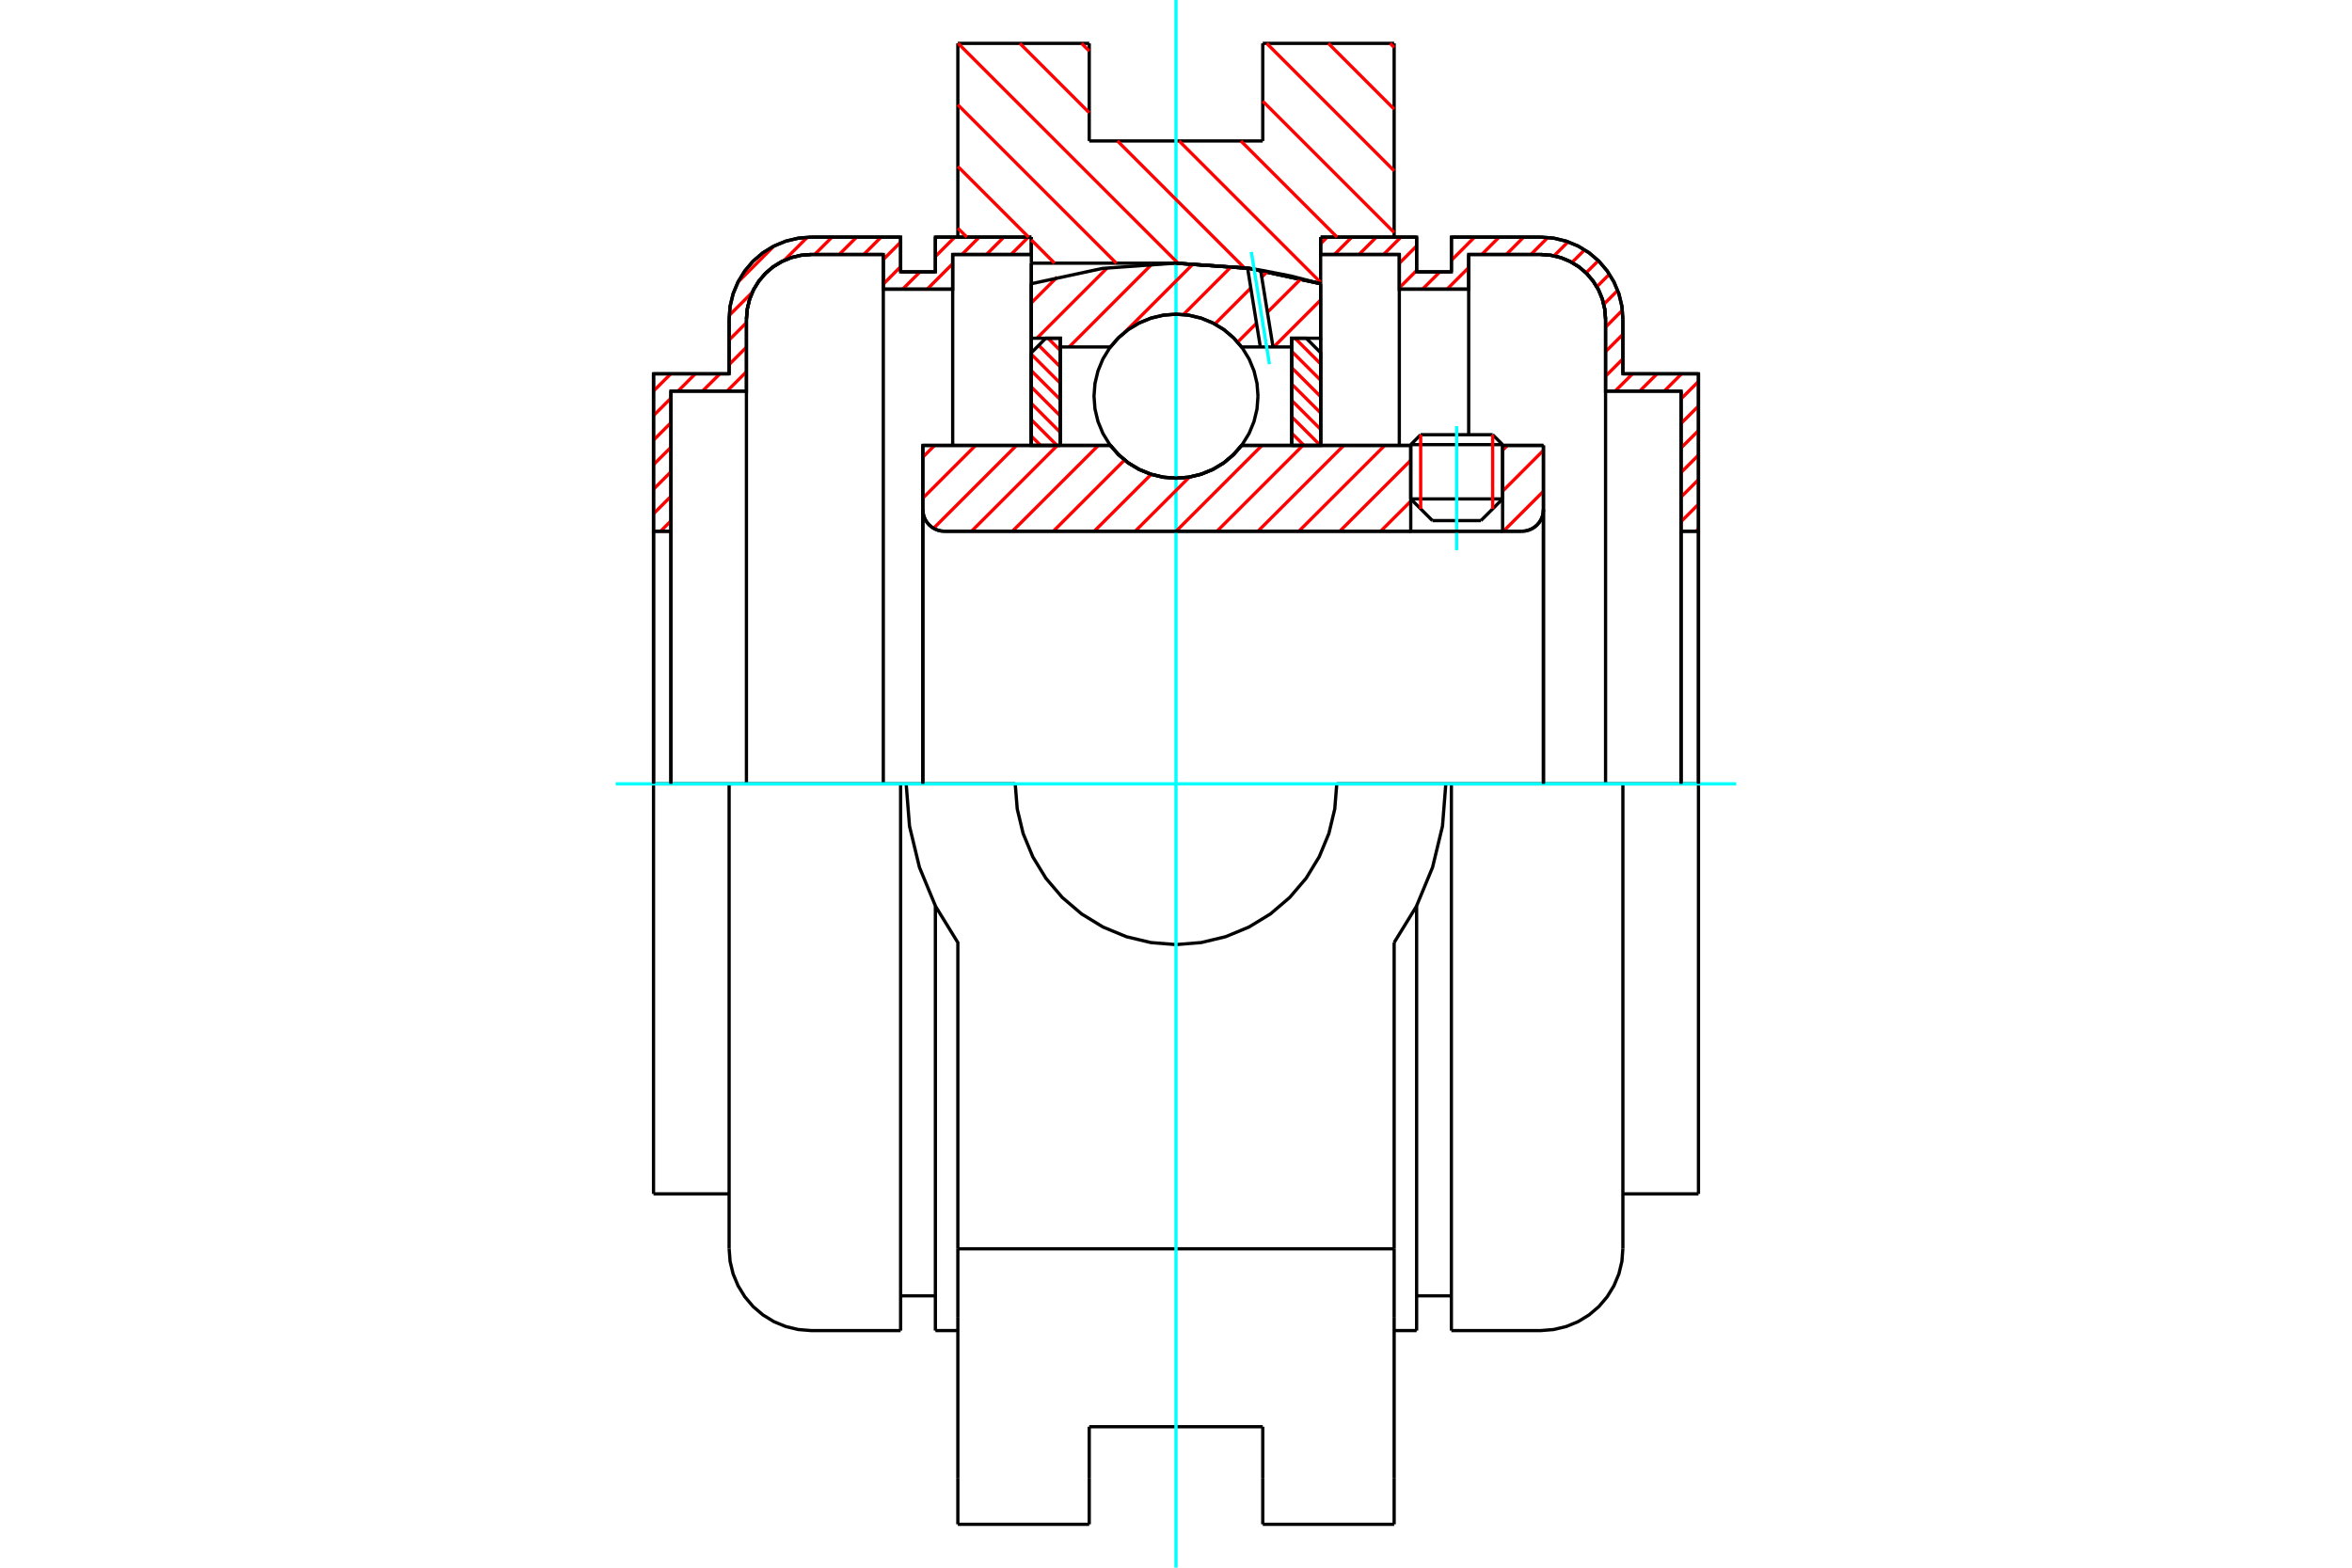 <?xml version="1.0" standalone="no"?>
<!DOCTYPE svg PUBLIC "-//W3C//DTD SVG 1.1//EN"
	"http://www.w3.org/Graphics/SVG/1.1/DTD/svg11.dtd">
<svg xmlns="http://www.w3.org/2000/svg" height="100%" width="100%" viewBox="0 0 36000 24000">
	<rect x="-1800" y="-1200" width="39600" height="26400" style="fill:#FFF"/>
	<g style="fill:none; fill-rule:evenodd" transform="matrix(1 0 0 1 0 0)">
		<g style="fill:none; stroke:#000; stroke-width:50; shape-rendering:geometricPrecision">
			<line x1="22999" y1="6807" x2="21593" y2="6807"/>
			<line x1="21745" y1="6655" x2="22847" y2="6655"/>
			<line x1="21593" y1="7638" x2="22999" y2="7638"/>
			<line x1="22667" y1="7970" x2="21925" y2="7970"/>
			<polyline points="23292,8133 23344,8129 23394,8117 23443,8097 23487,8070 23527,8036 23561,7996 23588,7952 23608,7904 23620,7853 23624,7801"/>
			<line x1="23624" y1="6819" x2="23624" y2="7801"/>
			<line x1="22999" y1="6819" x2="23624" y2="6819"/>
			<line x1="19004" y1="6819" x2="21593" y2="6819"/>
			<polyline points="16996,6819 17124,6964 17272,7089 17439,7188 17618,7261 17807,7306 18000,7321 18193,7306 18382,7261 18561,7188 18728,7089 18876,6964 19004,6819"/>
			<line x1="14125" y1="6819" x2="16996" y2="6819"/>
			<line x1="14125" y1="7801" x2="14125" y2="6819"/>
			<polyline points="14125,7801 14129,7853 14141,7904 14161,7952 14188,7996 14222,8036 14262,8070 14306,8097 14355,8117 14405,8129 14457,8133"/>
			<line x1="23292" y1="8133" x2="14457" y2="8133"/>
			<line x1="23624" y1="7801" x2="23624" y2="12000"/>
			<line x1="14125" y1="7801" x2="14125" y2="12000"/>
			<line x1="21745" y1="6655" x2="21593" y2="6807"/>
			<line x1="22999" y1="6807" x2="22847" y2="6655"/>
			<line x1="22667" y1="7970" x2="22999" y2="7638"/>
			<line x1="21593" y1="7638" x2="21925" y2="7970"/>
			<line x1="21593" y1="6807" x2="21593" y2="7638"/>
			<line x1="22999" y1="7638" x2="22999" y2="6807"/>
			<line x1="21339" y1="664" x2="21339" y2="3630"/>
			<line x1="19328" y1="664" x2="21339" y2="664"/>
			<line x1="19328" y1="2158" x2="19328" y2="664"/>
			<line x1="16672" y1="2158" x2="19328" y2="2158"/>
			<line x1="16672" y1="664" x2="16672" y2="2158"/>
			<line x1="14661" y1="664" x2="16672" y2="664"/>
			<line x1="14661" y1="3630" x2="14661" y2="664"/>
			<line x1="15786" y1="4029" x2="15786" y2="3630"/>
			<line x1="18000" y1="4029" x2="15786" y2="4029"/>
			<polyline points="20214,4343 19118,4108 18000,4029"/>
			<line x1="20214" y1="3630" x2="20214" y2="4343"/>
			<line x1="22130" y1="12000" x2="20461" y2="12000"/>
			<line x1="15539" y1="12000" x2="13870" y2="12000"/>
			<polyline points="15539,12000 15570,12385 15660,12760 15808,13117 16009,13446 16260,13740 16554,13991 16883,14192 17240,14340 17615,14430 18000,14461 18385,14430 18760,14340 19117,14192 19446,13991 19740,13740 19991,13446 20192,13117 20340,12760 20430,12385 20461,12000"/>
			<polyline points="13870,12000 13921,12647 14073,13278 14321,13877 14661,14430 14661,19118"/>
			<line x1="21339" y1="19118" x2="14661" y2="19118"/>
			<line x1="21339" y1="14430" x2="21339" y2="19118"/>
			<polyline points="21339,14430 21679,13877 21927,13278 22079,12647 22130,12000"/>
			<line x1="21339" y1="20173" x2="21339" y2="19118"/>
			<line x1="21339" y1="22625" x2="21339" y2="20173"/>
			<line x1="21339" y1="23336" x2="21339" y2="22625"/>
			<line x1="14661" y1="22625" x2="14661" y2="23336"/>
			<line x1="14661" y1="20173" x2="14661" y2="22625"/>
			<line x1="14661" y1="20173" x2="14661" y2="19118"/>
			<line x1="20214" y1="4343" x2="20214" y2="6819"/>
			<line x1="15786" y1="6819" x2="15786" y2="4029"/>
			<line x1="16672" y1="22625" x2="16672" y2="21842"/>
			<line x1="16672" y1="23336" x2="16672" y2="22625"/>
			<line x1="16672" y1="21842" x2="19328" y2="21842"/>
			<line x1="19328" y1="22625" x2="19328" y2="23336"/>
			<line x1="19328" y1="21842" x2="19328" y2="22625"/>
			<line x1="19328" y1="23336" x2="21339" y2="23336"/>
			<line x1="14661" y1="23336" x2="16672" y2="23336"/>
			<polyline points="20214,4343 19118,4108 18000,4029"/>
			<line x1="11160" y1="12000" x2="10003" y2="12000"/>
			<line x1="12415" y1="12000" x2="11160" y2="12000"/>
			<line x1="13785" y1="12000" x2="12415" y2="12000"/>
			<line x1="13870" y1="12000" x2="13785" y2="12000"/>
			<line x1="10269" y1="8133" x2="10003" y2="8133"/>
			<line x1="10269" y1="5988" x2="10269" y2="8133"/>
			<line x1="11425" y1="5988" x2="10269" y2="5988"/>
			<line x1="11425" y1="4886" x2="11425" y2="5988"/>
			<polyline points="12415,3896 12260,3908 12109,3944 11966,4004 11833,4085 11715,4186 11615,4304 11533,4436 11474,4580 11438,4731 11425,4886"/>
			<line x1="13520" y1="3896" x2="12415" y2="3896"/>
			<line x1="13520" y1="4427" x2="13520" y2="3896"/>
			<line x1="14582" y1="4427" x2="13520" y2="4427"/>
			<line x1="14582" y1="3896" x2="14582" y2="4427"/>
			<line x1="15786" y1="3896" x2="14582" y2="3896"/>
			<line x1="14317" y1="3630" x2="15786" y2="3630"/>
			<line x1="14317" y1="4162" x2="14317" y2="3630"/>
			<line x1="13785" y1="4162" x2="14317" y2="4162"/>
			<line x1="13785" y1="3630" x2="13785" y2="4162"/>
			<line x1="12415" y1="3630" x2="13785" y2="3630"/>
			<polyline points="12415,3630 12219,3646 12027,3692 11845,3767 11677,3870 11527,3998 11400,4148 11297,4316 11221,4498 11175,4689 11160,4886"/>
			<line x1="11160" y1="5723" x2="11160" y2="4886"/>
			<line x1="10003" y1="5723" x2="11160" y2="5723"/>
			<line x1="10003" y1="8133" x2="10003" y2="5723"/>
			<line x1="10003" y1="18277" x2="10003" y2="12000"/>
			<line x1="11160" y1="19114" x2="11160" y2="12000"/>
			<line x1="15786" y1="4029" x2="15786" y2="6819"/>
			<line x1="13785" y1="20370" x2="13785" y2="12000"/>
			<line x1="14317" y1="20370" x2="14317" y2="13874"/>
			<line x1="10003" y1="8133" x2="10003" y2="12000"/>
			<line x1="10269" y1="8133" x2="10269" y2="12000"/>
			<line x1="11425" y1="5988" x2="11425" y2="12000"/>
			<line x1="13520" y1="4427" x2="13520" y2="12000"/>
			<line x1="14582" y1="4427" x2="14582" y2="6819"/>
			<line x1="10003" y1="18277" x2="11160" y2="18277"/>
			<polyline points="11160,19114 11175,19311 11221,19502 11297,19684 11400,19852 11527,20002 11677,20130 11845,20233 12027,20308 12219,20354 12415,20370 13785,20370"/>
			<line x1="14317" y1="20370" x2="14661" y2="20370"/>
			<line x1="13785" y1="19838" x2="14317" y2="19838"/>
			<polyline points="12415,3896 12260,3908 12109,3944 11966,4004 11833,4085 11715,4186 11615,4304 11533,4436 11474,4580 11438,4731 11425,4886"/>
			<line x1="25997" y1="8133" x2="25731" y2="8133"/>
			<line x1="25997" y1="5723" x2="25997" y2="8133"/>
			<line x1="24840" y1="5723" x2="25997" y2="5723"/>
			<line x1="24840" y1="4886" x2="24840" y2="5723"/>
			<polyline points="24840,4886 24825,4689 24779,4498 24703,4316 24600,4148 24473,3998 24323,3870 24155,3767 23973,3692 23781,3646 23585,3630"/>
			<line x1="22215" y1="3630" x2="23585" y2="3630"/>
			<line x1="22215" y1="4162" x2="22215" y2="3630"/>
			<line x1="21683" y1="4162" x2="22215" y2="4162"/>
			<line x1="21683" y1="3630" x2="21683" y2="4162"/>
			<line x1="20214" y1="3630" x2="21683" y2="3630"/>
			<line x1="21418" y1="3896" x2="20214" y2="3896"/>
			<line x1="21418" y1="4427" x2="21418" y2="3896"/>
			<line x1="22480" y1="4427" x2="21418" y2="4427"/>
			<line x1="22480" y1="3896" x2="22480" y2="4427"/>
			<line x1="23585" y1="3896" x2="22480" y2="3896"/>
			<polyline points="24575,4886 24562,4731 24526,4580 24467,4436 24385,4304 24285,4186 24167,4085 24034,4004 23891,3944 23740,3908 23585,3896"/>
			<line x1="24575" y1="5988" x2="24575" y2="4886"/>
			<line x1="25731" y1="5988" x2="24575" y2="5988"/>
			<line x1="25731" y1="8133" x2="25731" y2="5988"/>
			<line x1="22215" y1="12000" x2="22130" y2="12000"/>
			<line x1="23585" y1="12000" x2="22215" y2="12000"/>
			<line x1="24840" y1="12000" x2="23585" y2="12000"/>
			<line x1="25997" y1="12000" x2="24840" y2="12000"/>
			<line x1="25731" y1="12000" x2="25731" y2="8133"/>
			<line x1="24575" y1="12000" x2="24575" y2="5988"/>
			<line x1="25997" y1="12000" x2="25997" y2="8133"/>
			<line x1="25997" y1="12000" x2="25997" y2="18277"/>
			<line x1="22480" y1="6655" x2="22480" y2="4427"/>
			<line x1="21418" y1="6819" x2="21418" y2="4427"/>
			<line x1="21683" y1="13874" x2="21683" y2="20370"/>
			<line x1="22215" y1="12000" x2="22215" y2="20370"/>
			<line x1="24840" y1="12000" x2="24840" y2="19114"/>
			<polyline points="24575,4886 24562,4731 24526,4580 24467,4436 24385,4304 24285,4186 24167,4085 24034,4004 23891,3944 23740,3908 23585,3896"/>
			<line x1="21683" y1="19838" x2="22215" y2="19838"/>
			<polyline points="22215,20370 23585,20370 23781,20354 23973,20308 24155,20233 24323,20130 24473,20002 24600,19852 24703,19684 24779,19502 24825,19311 24840,19114"/>
			<line x1="24840" y1="18277" x2="25997" y2="18277"/>
			<line x1="21339" y1="20370" x2="21683" y2="20370"/>
		</g>
		<g style="fill:none; stroke:#0FF; stroke-width:50; shape-rendering:geometricPrecision">
			<line x1="22296" y1="8423" x2="22296" y2="6524"/>
			<line x1="9425" y1="12000" x2="26575" y2="12000"/>
			<line x1="18000" y1="24000" x2="18000" y2="0"/>
		</g>
		<g style="fill:none; stroke:#F00; stroke-width:50; shape-rendering:geometricPrecision">
			<line x1="25997" y1="8095" x2="25958" y2="8133"/>
			<line x1="25997" y1="7719" x2="25731" y2="7985"/>
			<line x1="25997" y1="7343" x2="25731" y2="7609"/>
			<line x1="25997" y1="6967" x2="25731" y2="7233"/>
			<line x1="25997" y1="6592" x2="25731" y2="6857"/>
			<line x1="25997" y1="6216" x2="25731" y2="6482"/>
			<line x1="25997" y1="5840" x2="25731" y2="6106"/>
			<line x1="25738" y1="5723" x2="25473" y2="5988"/>
			<line x1="25363" y1="5723" x2="25097" y2="5988"/>
			<line x1="24987" y1="5723" x2="24721" y2="5988"/>
			<line x1="24840" y1="5494" x2="24575" y2="5759"/>
			<line x1="24840" y1="5118" x2="24575" y2="5383"/>
			<line x1="24832" y1="4750" x2="24575" y2="5008"/>
			<line x1="24760" y1="4446" x2="24548" y2="4659"/>
			<line x1="24634" y1="4197" x2="24441" y2="4390"/>
			<line x1="24464" y1="3991" x2="24276" y2="4178"/>
			<line x1="24255" y1="3824" x2="24061" y2="4018"/>
			<line x1="24001" y1="3702" x2="23786" y2="3917"/>
			<line x1="23692" y1="3635" x2="23432" y2="3896"/>
			<line x1="23321" y1="3630" x2="23056" y2="3896"/>
			<line x1="22946" y1="3630" x2="22680" y2="3896"/>
			<line x1="22480" y1="4096" x2="22149" y2="4427"/>
			<line x1="22570" y1="3630" x2="22215" y2="3986"/>
			<line x1="22039" y1="4162" x2="21773" y2="4427"/>
			<line x1="21683" y1="4141" x2="21418" y2="4407"/>
			<line x1="21683" y1="3765" x2="21418" y2="4031"/>
			<line x1="21443" y1="3630" x2="21177" y2="3896"/>
			<line x1="21067" y1="3630" x2="20801" y2="3896"/>
			<line x1="20691" y1="3630" x2="20425" y2="3896"/>
			<line x1="20315" y1="3630" x2="20214" y2="3731"/>
		</g>
		<g style="fill:none; stroke:#000; stroke-width:50; shape-rendering:geometricPrecision">
			<polyline points="20214,3630 21683,3630 21683,4162 22215,4162 22215,3630 23585,3630"/>
			<polyline points="24840,4886 24825,4689 24779,4498 24703,4316 24600,4148 24473,3998 24323,3870 24155,3767 23973,3692 23781,3646 23585,3630"/>
			<polyline points="24840,4886 24840,5723 25997,5723 25997,8133 25731,8133 25731,5988 24575,5988 24575,4886 24562,4731 24526,4580 24467,4436 24385,4304 24285,4186 24167,4085 24034,4004 23891,3944 23740,3908 23585,3896 22480,3896 22480,4427 21418,4427 21418,3896 20214,3896 20214,3630"/>
			<line x1="25997" y1="12000" x2="25997" y2="8133"/>
			<line x1="25731" y1="8133" x2="25731" y2="12000"/>
		</g>
		<g style="fill:none; stroke:#F00; stroke-width:50; shape-rendering:geometricPrecision">
			<line x1="15741" y1="3630" x2="15475" y2="3896"/>
			<line x1="15365" y1="3630" x2="15099" y2="3896"/>
			<line x1="14582" y1="4413" x2="14568" y2="4427"/>
			<line x1="14989" y1="3630" x2="14724" y2="3896"/>
			<line x1="14582" y1="4037" x2="14192" y2="4427"/>
			<line x1="14614" y1="3630" x2="14317" y2="3927"/>
			<line x1="14082" y1="4162" x2="13816" y2="4427"/>
			<line x1="10269" y1="7975" x2="10111" y2="8133"/>
			<line x1="13785" y1="4083" x2="13520" y2="4349"/>
			<line x1="10269" y1="7599" x2="10003" y2="7865"/>
			<line x1="13785" y1="3707" x2="13520" y2="3973"/>
			<line x1="10269" y1="7223" x2="10003" y2="7489"/>
			<line x1="13486" y1="3630" x2="13221" y2="3896"/>
			<line x1="11425" y1="5691" x2="11128" y2="5988"/>
			<line x1="10269" y1="6848" x2="10003" y2="7113"/>
			<line x1="13111" y1="3630" x2="12845" y2="3896"/>
			<line x1="11425" y1="5315" x2="11160" y2="5581"/>
			<line x1="11018" y1="5723" x2="10752" y2="5988"/>
			<line x1="10269" y1="6472" x2="10003" y2="6738"/>
			<line x1="12735" y1="3630" x2="12469" y2="3896"/>
			<line x1="11425" y1="4940" x2="11160" y2="5205"/>
			<line x1="10642" y1="5723" x2="10377" y2="5988"/>
			<line x1="10269" y1="6096" x2="10003" y2="6362"/>
			<line x1="12357" y1="3632" x2="12003" y2="3986"/>
			<line x1="11516" y1="4474" x2="11162" y2="4828"/>
			<line x1="10267" y1="5723" x2="10003" y2="5986"/>
			<line x1="11846" y1="3767" x2="11297" y2="4317"/>
		</g>
		<g style="fill:none; stroke:#000; stroke-width:50; shape-rendering:geometricPrecision">
			<polyline points="15786,3630 14317,3630 14317,4162 13785,4162 13785,3630 12415,3630 12219,3646 12027,3692 11845,3767 11677,3870 11527,3998 11400,4148 11297,4316 11221,4498 11175,4689 11160,4886 11160,5723 10003,5723 10003,8133 10269,8133 10269,5988 11425,5988 11425,4886"/>
			<polyline points="12415,3896 12260,3908 12109,3944 11966,4004 11833,4085 11715,4186 11615,4304 11533,4436 11474,4580 11438,4731 11425,4886"/>
			<polyline points="12415,3896 13520,3896 13520,4427 14582,4427 14582,3896 15786,3896 15786,3630"/>
			<line x1="10003" y1="12000" x2="10003" y2="8133"/>
			<line x1="10269" y1="8133" x2="10269" y2="12000"/>
		</g>
		<g style="fill:none; stroke:#F00; stroke-width:50; shape-rendering:geometricPrecision">
			<line x1="21277" y1="664" x2="21339" y2="726"/>
			<line x1="20332" y1="664" x2="21339" y2="1671"/>
			<line x1="19388" y1="664" x2="21339" y2="2615"/>
			<line x1="19328" y1="1549" x2="21339" y2="3560"/>
			<line x1="18993" y1="2158" x2="20465" y2="3630"/>
			<line x1="16554" y1="664" x2="16672" y2="781"/>
			<line x1="18048" y1="2158" x2="20214" y2="4324"/>
			<line x1="15610" y1="664" x2="16672" y2="1726"/>
			<line x1="17104" y1="2158" x2="19048" y2="4102"/>
			<line x1="14665" y1="664" x2="18031" y2="4029"/>
			<line x1="14661" y1="1604" x2="17086" y2="4029"/>
			<line x1="14661" y1="2548" x2="15743" y2="3630"/>
			<line x1="15786" y1="3673" x2="16141" y2="4029"/>
			<line x1="14661" y1="3493" x2="14798" y2="3630"/>
		</g>
		<g style="fill:none; stroke:#000; stroke-width:50; shape-rendering:geometricPrecision">
			<polyline points="20214,4343 19118,4108 18000,4029"/>
		</g>
		<g style="fill:none; stroke:#F00; stroke-width:50; shape-rendering:geometricPrecision">
			<line x1="22847" y1="6655" x2="22847" y2="7790"/>
			<line x1="21745" y1="7790" x2="21745" y2="6655"/>
			<line x1="15786" y1="6677" x2="15928" y2="6819"/>
			<line x1="15786" y1="6426" x2="16178" y2="6819"/>
			<line x1="15786" y1="6176" x2="16229" y2="6619"/>
			<line x1="15786" y1="5925" x2="16229" y2="6368"/>
			<line x1="15786" y1="5675" x2="16229" y2="6118"/>
			<line x1="15786" y1="5424" x2="16229" y2="5867"/>
			<line x1="15899" y1="5287" x2="16229" y2="5617"/>
			<line x1="16041" y1="5178" x2="16229" y2="5366"/>
		</g>
		<g style="fill:none; stroke:#000; stroke-width:50; shape-rendering:geometricPrecision">
			<polyline points="16229,6819 16229,5178 16007,5178 15786,5400 15786,6819 16229,6819"/>
		</g>
		<g style="fill:none; stroke:#F00; stroke-width:50; shape-rendering:geometricPrecision">
			<line x1="19822" y1="5178" x2="20214" y2="5571"/>
			<line x1="19771" y1="5378" x2="20214" y2="5821"/>
			<line x1="19771" y1="5629" x2="20214" y2="6072"/>
			<line x1="19771" y1="5880" x2="20214" y2="6322"/>
			<line x1="19771" y1="6130" x2="20214" y2="6573"/>
			<line x1="19771" y1="6381" x2="20210" y2="6819"/>
			<line x1="19771" y1="6631" x2="19959" y2="6819"/>
		</g>
		<g style="fill:none; stroke:#000; stroke-width:50; shape-rendering:geometricPrecision">
			<polyline points="19771,6819 19771,5178 19993,5178 20214,5400 20214,6819 19771,6819"/>
			<polyline points="19255,6065 19240,5869 19194,5678 19119,5496 19016,5328 18888,5178 18738,5050 18570,4947 18388,4871 18196,4825 18000,4810 17804,4825 17612,4871 17430,4947 17262,5050 17112,5178 16984,5328 16881,5496 16806,5678 16760,5869 16745,6065 16760,6262 16806,6453 16881,6635 16984,6803 17112,6953 17262,7081 17430,7184 17612,7259 17804,7305 18000,7321 18196,7305 18388,7259 18570,7184 18738,7081 18888,6953 19016,6803 19119,6635 19194,6453 19240,6262 19255,6065"/>
		</g>
		<g style="fill:none; stroke:#F00; stroke-width:50; shape-rendering:geometricPrecision">
			<line x1="20214" y1="4593" x2="19495" y2="5312"/>
			<line x1="19915" y1="4266" x2="19399" y2="4781"/>
			<line x1="19232" y1="4949" x2="18943" y2="5238"/>
			<line x1="19400" y1="4155" x2="19313" y2="4242"/>
			<line x1="19145" y1="4409" x2="18595" y2="4960"/>
			<line x1="18850" y1="4078" x2="18113" y2="4816"/>
			<line x1="18265" y1="4037" x2="17217" y2="5085"/>
			<line x1="17016" y1="5286" x2="16990" y2="5312"/>
			<line x1="17637" y1="4038" x2="16364" y2="5312"/>
			<line x1="16947" y1="4102" x2="15871" y2="5178"/>
			<line x1="16182" y1="4241" x2="15786" y2="4637"/>
		</g>
		<g style="fill:none; stroke:#000; stroke-width:50; shape-rendering:geometricPrecision">
			<polyline points="15786,6819 15786,5178 15786,4343"/>
			<polyline points="19096,4105 17985,4029 16875,4109 15786,4343"/>
			<polyline points="19295,4135 19196,4119 19096,4105"/>
			<polyline points="20214,4343 19758,4225 19295,4135"/>
			<polyline points="20214,4343 20214,5178 19771,5178 19771,5312 19771,6819"/>
			<polyline points="19771,5312 19485,5312 19291,5312 19004,5312 18876,5167 18728,5042 18561,4943 18382,4870 18193,4825 18000,4810 17807,4825 17618,4870 17439,4943 17272,5042 17124,5167 16996,5312 16229,5312 16229,6819"/>
			<polyline points="16229,5312 16229,5178 15786,5178"/>
			<line x1="20214" y1="5178" x2="20214" y2="6819"/>
		</g>
		<g style="fill:none; stroke:#0FF; stroke-width:50; shape-rendering:geometricPrecision">
			<line x1="19430" y1="5575" x2="19153" y2="3857"/>
		</g>
		<g style="fill:none; stroke:#000; stroke-width:50; shape-rendering:geometricPrecision">
			<line x1="19291" y1="5312" x2="19096" y2="4105"/>
			<line x1="19485" y1="5312" x2="19295" y2="4135"/>
		</g>
		<g style="fill:none; stroke:#F00; stroke-width:50; shape-rendering:geometricPrecision">
			<line x1="23624" y1="7521" x2="23011" y2="8133"/>
			<line x1="23624" y1="6894" x2="22999" y2="7520"/>
			<line x1="23073" y1="6819" x2="22999" y2="6893"/>
			<line x1="21593" y1="7673" x2="21132" y2="8133"/>
			<line x1="21593" y1="7047" x2="20506" y2="8133"/>
			<line x1="21195" y1="6819" x2="19880" y2="8133"/>
			<line x1="20568" y1="6819" x2="19254" y2="8133"/>
			<line x1="19942" y1="6819" x2="18627" y2="8133"/>
			<line x1="19316" y1="6819" x2="18001" y2="8133"/>
			<line x1="18205" y1="7304" x2="17375" y2="8133"/>
			<line x1="17620" y1="7262" x2="16748" y2="8133"/>
			<line x1="17212" y1="7043" x2="16122" y2="8133"/>
			<line x1="16811" y1="6819" x2="15496" y2="8133"/>
			<line x1="16184" y1="6819" x2="14870" y2="8133"/>
			<line x1="15558" y1="6819" x2="14289" y2="8088"/>
			<line x1="14932" y1="6819" x2="14125" y2="7626"/>
			<line x1="14305" y1="6819" x2="14125" y2="6999"/>
		</g>
		<g style="fill:none; stroke:#000; stroke-width:50; shape-rendering:geometricPrecision">
			<line x1="23624" y1="12000" x2="23624" y2="6819"/>
			<polyline points="23292,8133 23344,8129 23394,8117 23443,8097 23487,8070 23527,8036 23561,7996 23588,7952 23608,7904 23620,7853 23624,7801"/>
			<polyline points="23292,8133 22999,8133 22999,6819"/>
			<polyline points="22999,8133 21593,8133 21593,6819"/>
			<line x1="21593" y1="8133" x2="14457" y2="8133"/>
			<polyline points="14125,7801 14129,7853 14141,7904 14161,7952 14188,7996 14222,8036 14262,8070 14306,8097 14355,8117 14405,8129 14457,8133"/>
			<polyline points="14125,7801 14125,6819 14568,6819 16996,6819 17124,6964 17272,7089 17439,7188 17618,7261 17807,7306 18000,7321 18193,7306 18382,7261 18561,7188 18728,7089 18876,6964 19004,6819 21593,6819"/>
			<line x1="22999" y1="6819" x2="23624" y2="6819"/>
			<line x1="14125" y1="12000" x2="14125" y2="7801"/>
		</g>
	</g>
</svg>
